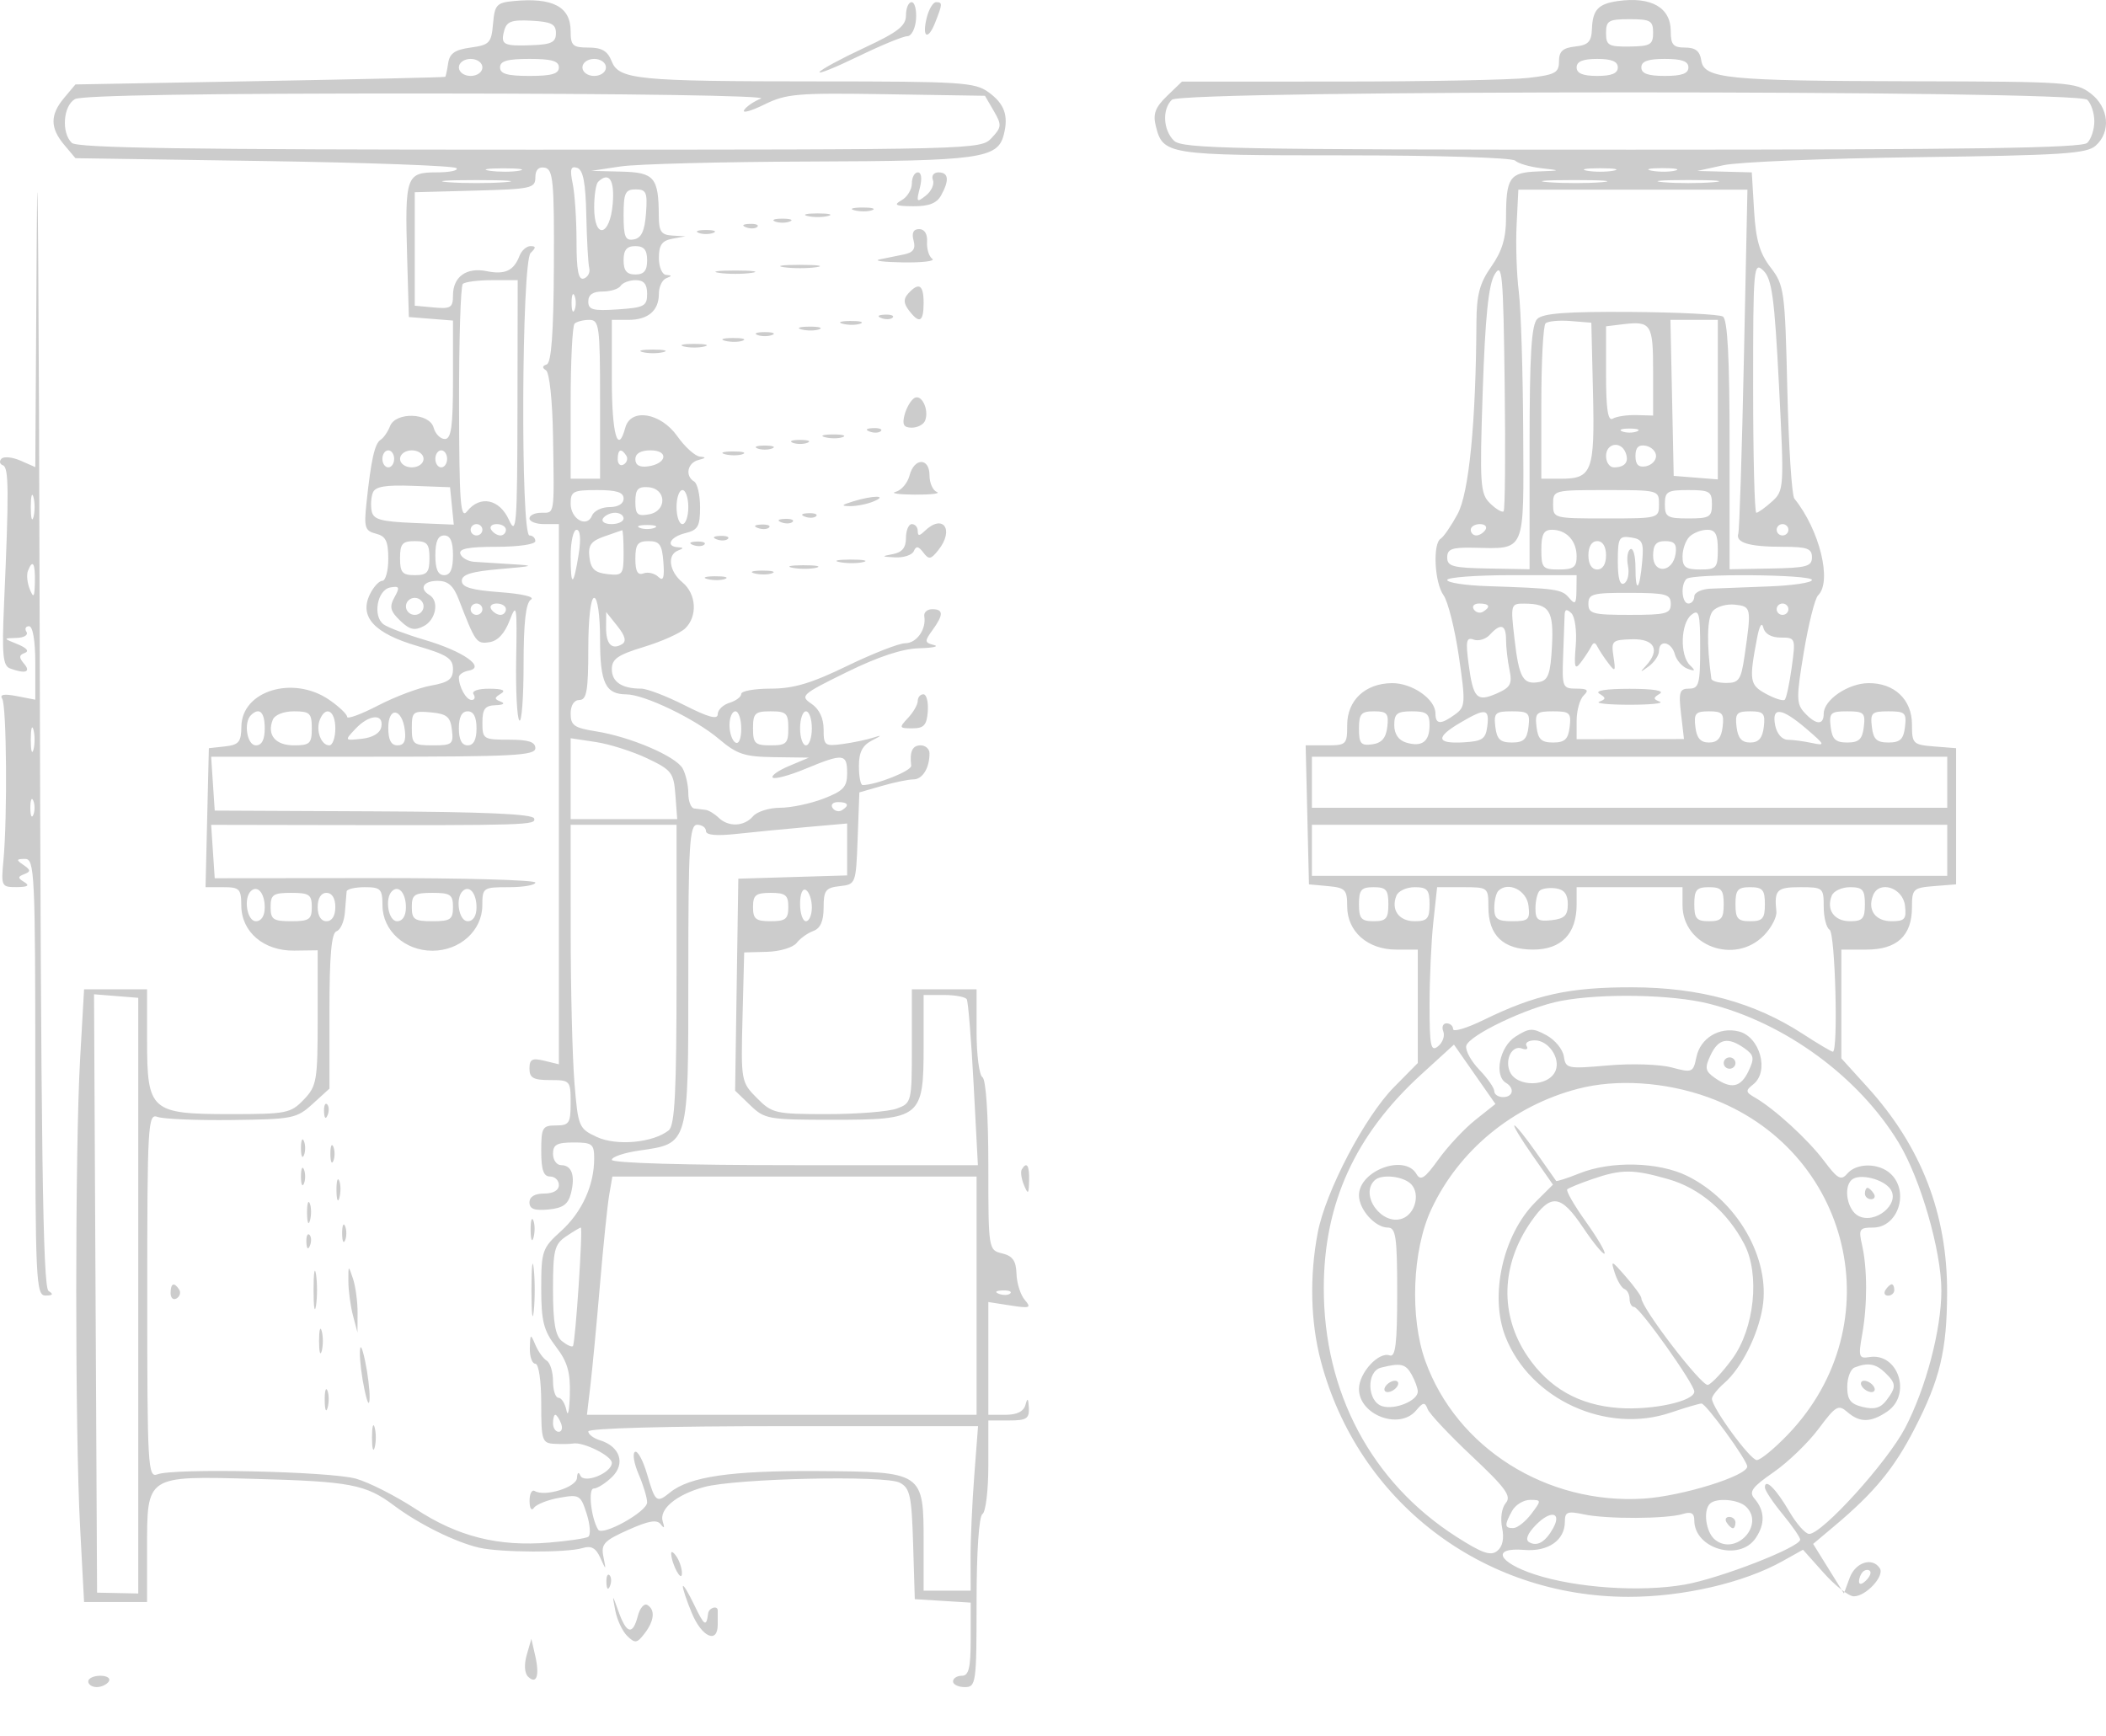 <?xml version="1.0" encoding="UTF-8"?> <svg xmlns="http://www.w3.org/2000/svg" viewBox="0 0 826 681" fill="none"><path fill-rule="evenodd" clip-rule="evenodd" d="M201.45 0.414C194.781 1.05 194.015 1.896 193.374 9.331C192.725 16.852 191.985 17.638 184.59 18.657C178.406 19.509 176.341 20.942 175.776 24.777C175.372 27.532 174.853 29.944 174.622 30.14C174.393 30.333 141.666 31.085 101.894 31.809L29.581 33.122L25.174 38.375C19.597 45.023 19.597 50.15 25.174 56.796L29.581 62.051L103.433 63.163C144.052 63.775 178.064 65.026 179.015 65.945C179.966 66.864 176.438 67.614 171.175 67.614C159.294 67.614 158.773 69.134 159.689 100.994L160.362 124.359L169.015 125.049L177.668 125.741V148.971C177.668 167.268 176.989 172.204 174.476 172.204C172.721 172.204 170.741 170.201 170.076 167.753C168.482 161.873 155.162 161.44 152.96 167.196C152.139 169.339 150.485 171.727 149.282 172.506C146.941 174.021 145.54 180.297 143.729 197.387C142.72 206.885 143.145 208.247 147.439 209.331C151.315 210.307 152.287 212.286 152.287 219.195C152.287 223.946 151.225 227.836 149.931 227.836C148.634 227.836 146.41 230.299 144.989 233.308C140.881 241.998 146.901 248.488 163.591 253.361C175.34 256.789 177.668 258.29 177.668 262.432C177.668 266.412 175.951 267.699 169.015 268.931C164.257 269.774 154.912 273.294 148.249 276.754C141.585 280.211 136.135 282.205 136.135 281.183C136.135 280.157 132.974 277.152 129.109 274.497C114.979 264.791 94.819 270.935 94.674 284.992C94.614 291.044 93.68 292.176 88.257 292.781L81.912 293.483L81.264 320.743L80.615 348.004H87.609C93.952 348.004 94.607 348.674 94.642 355.236C94.699 365.583 103.474 373.041 115.399 372.883L124.598 372.759V399.211C124.598 423.935 124.243 426.029 119.141 431.337C113.984 436.704 112.406 437.015 90.299 437.015C59.097 437.015 57.684 435.764 57.684 408.085V388.06H45.331H32.977L31.422 415.318C29.401 450.678 29.392 561.102 31.406 598.906L32.975 628.392H45.329H57.684V607.596C57.684 578.581 57.117 578.953 99.533 580.088C137.51 581.103 143.459 582.235 154.594 590.588C164.22 597.81 178.551 604.909 187.873 607.076C196.261 609.022 222.301 609.129 228.481 607.236C231.872 606.197 233.688 607.18 235.421 610.992C237.754 616.126 237.759 616.123 236.651 610.555C235.677 605.674 236.923 604.333 246.355 600.118C254.457 596.493 257.671 595.944 259.17 597.927C260.503 599.698 260.766 599.353 259.952 596.889C258.351 592.04 265.187 586.3 276.139 583.299C288.505 579.91 347.09 578.596 352.87 581.579C356.91 583.666 357.556 586.615 358.137 605.618L358.795 627.279L369.756 627.959L380.716 628.637V642.978C380.716 654.243 379.972 657.321 377.256 657.321C375.351 657.321 373.794 658.322 373.794 659.546C373.794 660.771 375.871 661.772 378.408 661.772C382.817 661.772 383.023 660.287 383.023 628.523C383.023 608.757 383.961 594.718 385.331 593.899C386.6 593.143 387.637 584.575 387.637 574.852V557.183H395.715C402.629 557.183 403.751 556.464 403.523 552.176C403.321 548.408 402.993 548.131 402.199 551.063C401.499 553.653 398.883 554.958 394.391 554.958H387.637V532.843V510.73L396.291 512.074C404.021 513.272 404.621 513.036 401.91 509.863C400.241 507.907 398.788 503.306 398.679 499.635C398.528 494.567 397.177 492.646 393.059 491.652C387.673 490.348 387.637 490.129 387.637 457.133C387.637 437.396 386.702 423.369 385.331 422.55C384.061 421.794 383.023 413.726 383.023 404.616V388.06H370.332H357.643V410.367C357.643 432.268 357.534 432.715 351.723 434.845C348.468 436.038 336.201 437.015 324.467 437.015C304.036 437.015 302.86 436.745 296.85 430.696C290.672 424.474 290.582 423.971 291.228 398.985L291.882 373.595L300.907 373.352C305.868 373.218 311.059 371.654 312.444 369.876C313.827 368.097 316.771 365.986 318.994 365.179C321.773 364.176 323.032 361.312 323.032 356.011C323.032 349.252 323.816 348.212 329.377 347.593C335.652 346.898 335.73 346.694 336.386 328.86L337.052 310.826L345.885 308.275C350.741 306.871 356.302 305.722 358.241 305.722C361.81 305.722 364.565 301.284 364.565 295.526C364.565 293.791 363.008 292.37 361.103 292.37C357.843 292.37 356.72 294.782 357.386 300.358C357.624 302.355 343.587 307.947 338.339 307.947C337.533 307.947 336.877 304.597 336.877 300.499C336.877 295.037 338.262 292.348 342.068 290.417C345.861 288.493 346.016 288.191 342.644 289.302C340.106 290.137 334.654 291.279 330.531 291.84C323.476 292.798 323.032 292.453 323.032 286.063C323.032 281.712 321.314 278.109 318.251 276.042C313.695 272.964 314.351 272.376 332.059 263.674C344.476 257.574 353.917 254.454 360.491 254.282C365.906 254.138 368.51 253.565 366.282 253.004C362.614 252.078 362.561 251.536 365.707 247.202C370.118 241.128 370.094 238.963 365.617 238.963C363.659 238.963 362.264 240.213 362.519 241.744C363.374 246.853 359.507 252.314 355.037 252.314C352.605 252.314 342.358 256.32 332.261 261.215C318.129 268.071 311.239 270.117 302.316 270.117C295.944 270.117 290.728 271.052 290.728 272.194C290.728 273.336 288.653 274.905 286.114 275.68C283.576 276.457 281.498 278.474 281.498 280.162C281.498 282.356 277.813 281.362 268.574 276.676C261.465 273.068 253.762 270.117 251.456 270.117C243.913 270.117 239.967 267.5 239.967 262.498C239.967 258.489 242.304 256.867 252.588 253.74C259.532 251.629 266.798 248.371 268.739 246.5C273.668 241.747 273.139 232.961 267.656 228.432C262.466 224.147 261.563 217.655 265.923 215.957C268.231 215.061 268.231 214.8 265.923 214.66C260.861 214.351 262.831 210.568 268.81 209.119C273.734 207.926 274.577 206.449 274.577 198.996C274.577 194.196 273.54 189.65 272.269 188.893C268.559 186.681 269.614 181.519 274.001 180.412C276.902 179.681 277.067 179.318 274.577 179.122C272.672 178.973 268.644 175.35 265.627 171.075C259.116 161.856 247.368 159.94 245.252 167.753C242.295 178.655 239.967 170.325 239.967 148.838V125.472H246.427C254.209 125.472 258.426 121.86 258.426 115.198C258.426 112.485 259.724 109.761 261.31 109.143C263.618 108.246 263.618 107.985 261.31 107.845C259.699 107.747 258.426 104.788 258.426 101.149C258.426 96.156 259.641 94.402 263.618 93.663L268.81 92.698L263.618 92.395C259.369 92.148 258.421 90.777 258.392 84.86C258.329 69.588 256.701 67.643 243.736 67.316L231.891 67.02L243.427 65.286C249.773 64.334 283.209 63.466 317.731 63.359C384.182 63.152 391.264 62.18 393.667 52.945C395.649 45.323 393.983 40.683 387.618 36.106C382.307 32.285 376.814 31.94 320.804 31.929C249.501 31.911 242.735 31.241 239.844 23.909C238.298 19.988 236.005 18.657 230.795 18.657C224.643 18.657 223.815 17.896 223.815 12.253C223.815 2.65 216.815 -1.057 201.45 0.414ZM634.526 0.416C626.844 1.502 624.658 3.85 624.378 11.309C624.186 16.389 622.967 17.676 617.797 18.248C612.931 18.788 611.454 20.144 611.454 24.058C611.454 28.555 610.011 29.332 599.338 30.567C592.677 31.339 559.404 31.98 525.399 31.989L463.571 32.009L457.687 37.683C453.124 42.085 452.14 44.709 453.304 49.366C456.141 60.724 457.507 60.938 527.214 60.938C564.02 60.938 593.019 61.832 594.263 63.005C595.468 64.14 600.089 65.482 604.53 65.987C612.411 66.88 612.375 66.911 603.048 67.258C592.031 67.667 590.687 69.654 590.687 85.499C590.687 93.398 589.12 98.572 584.917 104.543C580.355 111.03 579.133 115.578 579.077 126.34C578.868 165.803 576.167 193.346 571.689 201.629C569.184 206.264 566.204 210.61 565.067 211.289C561.867 213.196 562.625 228.551 566.16 233.46C567.897 235.874 570.608 246.67 572.185 257.45C574.864 275.782 574.77 277.257 570.756 280.189C565.074 284.338 562.999 284.244 562.999 279.834C562.999 274.234 553.857 267.884 545.916 267.964C535.455 268.073 528.387 274.691 528.387 284.382C528.387 292.042 528.052 292.37 520.239 292.37H512.093L512.742 319.63L513.391 346.891L520.888 347.586C527.668 348.22 528.387 348.98 528.387 355.544C528.387 365.403 536.407 372.482 547.57 372.482H556.075V394.731V416.979L546.739 426.442C535.275 438.055 519.926 467.339 516.838 483.494C513.565 500.597 513.998 518.587 518.055 533.905C532.632 588.972 581.336 626.31 638.673 626.368C660.091 626.39 683.892 620.882 699.109 612.384L707.16 607.885L715.323 617.024C719.813 622.053 725.114 626.166 727.104 626.166C731.851 626.166 739.234 618.21 737.295 615.181C734.397 610.662 727.725 612.778 725.459 618.934L723.207 625.054L717.17 615.331L711.133 605.609L719.424 598.641C735.104 585.466 742.861 576.065 750.868 560.521C760.894 541.059 763.613 529.719 763.683 507.023C763.78 476.16 753.528 449.691 732.499 426.505L722.206 415.157V393.82V372.482H732.077C744.041 372.482 749.894 367.033 749.894 355.902C749.894 348.691 750.37 348.234 758.547 347.581L767.201 346.891V320.187V293.483L758.547 292.793C750.297 292.134 749.894 291.731 749.894 284.151C749.894 274.402 742.992 267.86 732.813 267.964C724.803 268.049 715.284 274.545 715.284 279.931C715.284 284.564 712.27 284.421 707.77 279.574C704.525 276.078 704.498 273.634 707.498 255.679C709.337 244.681 711.842 234.717 713.064 233.537C718.664 228.137 713.693 207.844 703.764 195.569C702.773 194.345 701.532 175.085 701.009 152.767C700.098 114.025 699.799 111.86 694.46 104.923C690.169 99.349 688.658 94.155 687.971 82.635L687.074 67.614L676.375 67.336L665.676 67.058L676.059 64.783C681.771 63.533 715.989 62.124 752.097 61.654C808.632 60.92 818.33 60.299 821.897 57.186C828.072 51.796 827.156 42.083 819.958 36.622C814.149 32.216 811.023 32.002 750.161 31.88C676.98 31.733 668.317 30.872 667.245 23.635C666.713 20.041 664.949 18.657 660.9 18.657C656.262 18.657 655.293 17.551 655.293 12.253C655.293 2.946 647.608 -1.433 634.526 0.416ZM14.412 91.489L13.845 183.234L8.067 180.695C4.887 179.3 1.514 178.957 0.568 179.934C-0.378 180.913 -0.115 182.077 1.154 182.52C3.471 183.33 3.542 192.612 1.576 237.154C0.716 256.665 1.136 261.159 3.914 262.189C9.961 264.427 12.276 263.642 9.417 260.319C7.354 257.923 7.421 256.947 9.71 256.123C11.56 255.455 10.503 254.163 6.922 252.707C1.172 250.378 1.172 250.373 6.482 250.229C9.419 250.152 11.17 249.09 10.384 247.863C9.599 246.641 10.058 245.638 11.401 245.638C12.869 245.638 13.845 251.388 13.845 260.047V274.456L6.565 273.051C1.521 272.08 -0.23 272.408 0.866 274.115C2.596 276.819 2.935 320.558 1.352 337.433C0.395 347.649 0.568 348.001 6.528 347.97C10.884 347.945 11.77 347.372 9.546 346.014C6.89 344.391 6.89 343.903 9.546 342.877C12.126 341.884 12.068 341.24 9.23 339.304C6.244 337.268 6.323 336.94 9.807 336.911C13.584 336.879 13.845 342.426 13.845 422.55C13.845 502.674 14.105 508.223 17.882 508.192C20.753 508.167 21.09 507.65 19.045 506.396C16.784 505.012 16.043 450.751 15.575 252.19C15.247 113.344 14.724 41.028 14.412 91.489ZM355.335 5.988C355.335 10.147 352.236 12.566 338.986 18.75C329.992 22.945 322.104 27.207 321.455 28.217C320.809 29.229 327.618 26.49 336.595 22.131C345.569 17.774 354.237 14.204 355.853 14.202C357.476 14.2 359.014 11.202 359.281 7.526C359.546 3.856 358.768 0.855 357.551 0.855C356.332 0.855 355.335 3.164 355.335 5.988ZM363.549 6.68C361.475 14.654 363.885 16.225 366.807 8.808C369.701 1.469 369.725 0.855 367.121 0.855C365.991 0.855 364.383 3.476 363.549 6.68ZM197.756 12.017C196.251 17.564 197.428 18.17 208.817 17.722C216.316 17.429 218.047 16.543 218.047 13.002C218.047 9.46 216.258 8.545 208.499 8.125C200.667 7.7 198.736 8.401 197.756 12.017ZM629.912 12.954C629.912 17.818 630.862 18.365 639.142 18.254C647.29 18.147 648.371 17.511 648.371 12.831C648.371 8.131 647.326 7.53 639.142 7.53C630.896 7.53 629.912 8.109 629.912 12.954ZM179.975 26.446C179.975 28.299 182.026 29.784 184.59 29.784C187.153 29.784 189.205 28.299 189.205 26.446C189.205 24.592 187.153 23.108 184.59 23.108C182.026 23.108 179.975 24.592 179.975 26.446ZM196.127 26.446C196.127 28.967 198.946 29.784 207.663 29.784C216.381 29.784 219.2 28.967 219.2 26.446C219.2 23.924 216.381 23.108 207.663 23.108C198.946 23.108 196.127 23.924 196.127 26.446ZM228.43 26.446C228.43 28.299 230.481 29.784 233.044 29.784C235.608 29.784 237.659 28.299 237.659 26.446C237.659 24.592 235.608 23.108 233.044 23.108C230.481 23.108 228.43 24.592 228.43 26.446ZM618.375 26.446C618.375 28.778 620.812 29.784 626.451 29.784C632.089 29.784 634.526 28.778 634.526 26.446C634.526 24.113 632.089 23.108 626.451 23.108C620.812 23.108 618.375 24.113 618.375 26.446ZM643.755 26.446C643.755 28.856 646.318 29.784 652.985 29.784C659.651 29.784 662.214 28.856 662.214 26.446C662.214 24.036 659.651 23.108 652.985 23.108C646.318 23.108 643.755 24.036 643.755 26.446ZM29.419 38.863C24.781 41.469 23.999 52.039 28.15 56.042C30.254 58.072 73.296 58.713 207.767 58.713C383.633 58.713 384.639 58.688 388.934 54.111C392.88 49.905 392.955 48.992 389.785 43.54L386.313 37.572L347.768 36.963C312.456 36.404 308.426 36.744 299.734 41.021C294.515 43.587 290.98 44.544 291.877 43.144C292.776 41.745 295.737 39.731 298.463 38.669C301.344 37.548 246.923 36.711 168.438 36.669C80.788 36.62 32.041 37.39 29.419 38.863ZM459.628 39.13C455.746 42.875 456.18 51.066 460.483 55.217C463.719 58.334 483.176 58.713 639.997 58.713C773.724 58.713 816.55 58.072 818.653 56.042C820.177 54.574 821.423 50.768 821.423 47.586C821.423 44.404 820.177 40.599 818.653 39.13C814.647 35.265 463.636 35.265 459.628 39.13ZM192.121 66.986C195.628 67.496 200.82 67.482 203.658 66.955C206.496 66.428 203.626 66.009 197.28 66.025C190.935 66.043 188.614 66.475 192.121 66.986ZM209.971 69.599C209.971 73.827 208.365 74.176 186.32 74.768L162.67 75.402V97.656V119.909L170.169 120.605C176.779 121.222 177.668 120.659 177.668 115.872C177.668 108.573 182.949 104.756 190.84 106.356C198.028 107.814 201.512 106.212 203.722 100.437C204.542 98.296 206.489 96.543 208.053 96.543C210.261 96.543 210.278 97.137 208.125 99.213C204.567 102.645 204.122 210.034 207.663 210.034C208.933 210.034 209.971 211.035 209.971 212.259C209.971 213.516 203.369 214.484 194.781 214.484C183.648 214.484 179.85 215.228 180.561 217.266C181.096 218.797 183.519 220.192 185.946 220.368C188.371 220.544 195.031 220.967 200.741 221.307C210.102 221.868 209.65 222.055 196.127 223.214C184.927 224.173 181.129 225.344 181.129 227.836C181.129 230.346 184.846 231.45 196.127 232.287C204.978 232.943 209.943 234.138 208.24 235.2C206.231 236.453 205.356 244.166 205.356 260.605C205.356 273.588 204.611 283.49 203.702 282.613C202.79 281.736 202.23 270.804 202.453 258.322C202.829 237.463 202.62 236.257 199.876 243.412C197.924 248.509 195.171 251.447 191.918 251.911C186.863 252.63 186.505 252.129 179.906 235.068C177.827 229.692 175.699 227.836 171.62 227.836C166.027 227.836 164.266 230.914 168.438 233.399C172.354 235.734 170.988 243.131 166.184 245.611C162.554 247.484 160.656 247.035 156.901 243.412C153.057 239.706 152.654 238.008 154.732 234.263C156.913 230.335 156.668 229.777 153.055 230.437C147.956 231.372 146.091 241.682 150.438 244.909C152.09 246.133 159.444 248.903 166.782 251.065C181.669 255.455 190.677 261.779 183.849 263.047C181.717 263.443 179.975 264.614 179.975 265.649C179.975 269.453 182.841 274.567 184.973 274.567C186.182 274.567 186.528 273.566 185.743 272.342C184.901 271.028 187.442 270.131 191.953 270.151C197.137 270.175 198.579 270.802 196.443 272.106C193.787 273.729 193.787 274.215 196.443 275.235C198.254 275.93 197.386 276.518 194.396 276.618C190.206 276.759 189.205 278.083 189.205 283.469C189.205 289.897 189.59 290.145 199.588 290.145C207.278 290.145 209.971 291.01 209.971 293.483C209.971 296.369 201.369 296.821 146.391 296.821H82.812L83.515 307.391L84.219 317.961L146.426 318.251C190.049 318.452 208.889 319.283 209.493 321.032C210.405 323.668 206.798 323.78 126.202 323.629L82.814 323.549L83.515 334.022L84.219 344.491L147.095 344.43C181.678 344.396 209.971 345.185 209.971 346.184C209.971 347.187 205.298 348.004 199.588 348.004C189.419 348.004 189.205 348.152 189.165 355.236C189.11 365.034 180.377 372.927 169.592 372.927C158.807 372.927 150.074 365.034 150.018 355.236C149.984 348.691 149.319 348.004 143.057 348.004C139.25 348.004 136.05 348.754 135.948 349.673C135.844 350.588 135.542 354.276 135.277 357.862C135.011 361.448 133.537 364.786 132.003 365.281C130.002 365.923 129.213 374.788 129.213 396.597V427.015L122.618 433.018C116.342 438.732 114.813 439.036 90.892 439.332C77.069 439.5 63.961 438.949 61.759 438.103C58.01 436.665 57.756 441.116 57.754 508.228C57.751 575.372 58.003 579.786 61.755 578.314C68.098 575.822 129.395 577.158 139.596 580.012C144.672 581.431 155.254 586.807 163.113 591.958C179.571 602.742 195.451 606.736 215.331 605.089C222.721 604.474 229.634 603.459 230.691 602.829C231.745 602.2 231.492 598.167 230.123 593.87C227.747 586.397 227.276 586.117 219.38 587.514C214.839 588.321 210.361 590.085 209.429 591.438C208.457 592.849 207.719 591.708 207.698 588.761C207.679 585.935 208.596 584.179 209.733 584.859C213.736 587.242 226.118 583.399 226.305 579.714C226.411 577.593 226.951 577.199 227.611 578.764C229.055 582.189 239.967 577.792 239.967 573.786C239.967 571.077 228.75 565.501 224.766 566.225C223.61 566.437 220.326 566.493 217.47 566.347C212.606 566.099 212.278 565.101 212.278 550.507C212.278 541.606 211.288 534.93 209.971 534.93C208.702 534.93 207.73 532.175 207.809 528.81C207.945 523.13 208.1 523.035 209.955 527.469C211.055 530.098 213.065 532.911 214.424 533.72C215.781 534.529 216.893 538.137 216.893 541.737C216.893 545.337 217.86 548.282 219.039 548.282C220.22 548.282 221.637 550.536 222.186 553.289C222.737 556.044 223.328 553.233 223.501 547.043C223.746 538.231 222.564 534.16 218.047 528.254C213.203 521.92 212.278 518.247 212.278 505.313C212.278 490.712 212.68 489.548 220.01 482.935C228.197 475.55 233.044 464.97 233.044 454.487C233.044 448.717 232.311 448.141 224.969 448.141C218.432 448.141 216.893 448.989 216.893 452.592C216.893 455.041 218.34 457.043 220.107 457.043C224.281 457.043 225.707 461.214 223.914 468.17C222.814 472.44 220.758 473.896 215.072 474.43C209.583 474.948 207.663 474.226 207.663 471.648C207.663 469.421 209.738 468.17 213.432 468.17C217.022 468.17 219.2 466.909 219.2 464.832C219.2 462.995 217.643 461.493 215.739 461.493C213.176 461.493 212.278 458.896 212.278 451.479C212.278 442.282 212.749 441.465 218.047 441.465C223.238 441.465 223.815 440.576 223.815 432.564C223.815 423.874 223.623 423.663 215.739 423.663C209.177 423.663 207.663 422.822 207.663 419.171C207.663 415.49 208.706 414.929 213.432 416.073L219.2 417.47V311.526V205.583H213.432C210.259 205.583 207.663 204.582 207.663 203.358C207.663 202.134 209.74 201.132 212.278 201.132C217.636 201.132 217.401 202.652 216.902 171.111C216.681 157.125 215.497 146.043 214.136 145.233C212.564 144.296 212.657 143.524 214.408 142.961C216.256 142.366 217.114 130.666 217.239 104.305C217.396 71.208 216.955 66.412 213.695 65.782C211.242 65.308 209.971 66.61 209.971 69.599ZM224.618 72.044C225.446 76.032 226.122 86.264 226.122 94.78C226.122 106.23 226.875 109.999 229.007 109.245C230.594 108.684 231.54 106.848 231.111 105.166C230.682 103.484 230.162 94.177 229.957 84.488C229.683 71.597 228.716 66.59 226.349 65.831C223.827 65.021 223.446 66.392 224.618 72.044ZM622.413 66.96C625.27 67.489 629.939 67.489 632.796 66.96C635.653 66.428 633.316 65.994 627.605 65.994C621.893 65.994 619.556 66.428 622.413 66.96ZM647.822 66.962C650.691 67.494 654.846 67.474 657.051 66.917C659.257 66.361 656.908 65.925 651.831 65.949C646.756 65.974 644.951 66.43 647.822 66.962ZM357.643 71.953C357.643 74.341 355.826 77.314 353.603 78.562C350.336 80.398 351.196 80.843 358.139 80.899C364.3 80.946 367.381 79.755 369.098 76.662C372.419 70.678 372.079 67.614 368.097 67.614C366.214 67.614 365.235 68.938 365.896 70.596C366.55 72.236 365.306 74.988 363.134 76.715C359.534 79.575 359.325 79.312 360.765 73.733C361.713 70.064 361.404 67.614 359.993 67.614C358.7 67.614 357.643 69.568 357.643 71.953ZM175.937 71.475C181.964 71.933 191.83 71.933 197.857 71.475C203.884 71.016 198.953 70.64 186.897 70.64C174.841 70.64 169.91 71.016 175.937 71.475ZM234.584 71.323C233.737 72.138 233.044 76.644 233.044 81.337C233.044 94.082 239.258 92.815 240.329 79.853C241.097 70.533 238.854 67.204 234.584 71.323ZM607.484 71.477C613.55 71.938 622.894 71.931 628.251 71.466C633.605 70.999 628.642 70.623 617.221 70.629C605.801 70.636 601.418 71.019 607.484 71.477ZM652.409 71.468C657.8 71.938 666.628 71.938 672.021 71.468C677.412 71.001 673.003 70.616 662.214 70.616C651.427 70.616 647.016 71.001 652.409 71.468ZM244.581 84.466C244.581 92.958 245.252 94.522 248.619 93.906C251.566 93.367 252.848 90.612 253.366 83.727C253.988 75.465 253.485 74.29 249.328 74.29C245.23 74.29 244.581 75.678 244.581 84.466ZM594.832 88.251C594.458 95.871 594.839 107.614 595.684 114.345C596.527 121.077 597.307 145.793 597.414 169.273C597.633 217.664 598.687 215.248 577.59 214.84C569.423 214.683 567.613 215.379 567.613 218.681C567.613 222.164 569.816 222.753 583.763 223.003L599.917 223.29V175.653C599.917 139.144 600.628 127.328 602.963 125.074C605.234 122.884 614.571 122.192 639.555 122.363C658.001 122.49 674.283 123.3 675.731 124.163C677.578 125.265 678.367 140.348 678.367 174.513V223.29L694.518 223.003C708.587 222.751 710.669 222.184 710.669 218.599C710.669 215.154 708.825 214.484 699.321 214.484C686.012 214.484 680.648 212.898 681.78 209.293C682.23 207.864 683.219 176.928 683.981 140.546L685.366 74.397H640.442H595.517L594.832 88.251ZM335.188 82.508C337.436 83.073 340.55 83.035 342.112 82.426C343.674 81.816 341.838 81.355 338.031 81.4C334.221 81.444 332.944 81.943 335.188 82.508ZM316.686 84.724C318.909 85.285 322.541 85.285 324.761 84.724C326.984 84.166 325.167 83.707 320.724 83.707C316.283 83.707 314.465 84.166 316.686 84.724ZM303.997 86.889C305.584 87.508 308.178 87.508 309.765 86.889C311.351 86.273 310.054 85.768 306.881 85.768C303.708 85.768 302.411 86.273 303.997 86.889ZM292.606 89.162C294.267 89.805 296.259 89.724 297.025 88.986C297.792 88.247 296.43 87.722 293.998 87.817C291.311 87.924 290.764 88.452 292.606 89.162ZM274.001 91.34C275.588 91.959 278.185 91.959 279.769 91.34C281.355 90.724 280.058 90.219 276.885 90.219C273.712 90.219 272.415 90.724 274.001 91.34ZM358.314 94.327C359.203 97.606 358.205 99.055 354.543 99.803C351.808 100.364 347.491 101.243 344.952 101.761C342.413 102.28 346.568 102.803 354.182 102.927C361.795 103.05 366.958 102.415 365.651 101.516C364.346 100.617 363.425 97.627 363.605 94.874C363.807 91.794 362.619 89.867 360.52 89.867C358.239 89.867 357.507 91.347 358.314 94.327ZM244.581 102.106C244.581 106.185 245.81 107.669 249.197 107.669C252.581 107.669 253.81 106.185 253.81 102.106C253.81 98.027 252.581 96.543 249.197 96.543C245.81 96.543 244.581 98.027 244.581 102.106ZM307.457 104.812C310.945 105.322 316.659 105.322 320.148 104.812C323.637 104.303 320.782 103.887 313.802 103.887C306.823 103.887 303.968 104.303 307.457 104.812ZM586.21 107.669C583.817 111.675 582.512 124.455 581.548 153.288C580.314 190.188 580.542 193.669 584.446 197.463C586.778 199.726 589.154 201.126 589.732 200.57C590.308 200.015 590.498 177.633 590.155 150.834C589.596 107.149 589.188 102.682 586.21 107.669ZM687.596 151.7C687.596 178.888 688.16 201.132 688.848 201.132C689.535 201.132 692.29 199.163 694.97 196.753C699.743 192.463 699.799 191.546 697.739 151.199C695.983 116.802 694.975 109.383 691.617 106.143C687.793 102.456 687.596 104.701 687.596 151.7ZM282.077 107.037C285.565 107.547 291.277 107.547 294.765 107.037C298.256 106.528 295.402 106.112 288.422 106.112C281.442 106.112 278.588 106.528 282.077 107.037ZM181.514 111.379C180.667 112.193 180.007 133.474 180.049 158.667C180.111 197.234 180.607 203.854 183.187 200.576C188.242 194.152 195.912 195.712 199.608 203.914C202.543 210.425 202.878 206.104 202.959 160.52L203.049 109.895H193.051C187.55 109.895 182.358 110.562 181.514 111.379ZM243.427 112.12C242.643 113.344 239.468 114.345 236.369 114.345C232.544 114.345 230.737 115.594 230.735 118.24C230.735 121.533 232.516 122.014 242.272 121.362C252.695 120.665 253.81 120.076 253.81 115.242C253.81 111.433 252.523 109.895 249.333 109.895C246.867 109.895 244.212 110.896 243.427 112.12ZM356.213 115.138C354.298 117.249 354.366 118.956 356.468 121.729C360.6 127.183 362.257 126.344 362.257 118.796C362.257 111.671 360.386 110.538 356.213 115.138ZM224.18 118.796C224.18 121.856 224.703 123.109 225.343 121.578C225.984 120.049 225.984 117.545 225.343 116.014C224.703 114.486 224.18 115.736 224.18 118.796ZM345.674 124.767C347.338 125.41 349.33 125.329 350.095 124.591C350.861 123.852 349.5 123.327 347.068 123.422C344.379 123.529 343.832 124.057 345.674 124.767ZM225.354 126.956C224.507 127.771 223.815 141.79 223.815 158.11V187.781H229.584H235.352V156.626C235.352 127.9 235.022 125.472 231.123 125.472C228.794 125.472 226.199 126.139 225.354 126.956ZM330.575 127.014C332.82 127.579 335.934 127.541 337.496 126.932C339.058 126.322 337.222 125.861 333.415 125.906C329.608 125.95 328.33 126.449 330.575 127.014ZM606.177 126.849C605.271 127.724 604.53 141.79 604.53 158.11V187.781H612.326C624.424 187.781 625.518 184.826 624.794 154.087L624.143 126.584L615.985 125.922C611.5 125.559 607.086 125.975 606.177 126.849ZM636.258 127.221L629.912 127.993V146.89C629.912 160.512 630.651 165.352 632.551 164.217C634.004 163.351 638.155 162.724 641.78 162.824L648.371 163.004V145.589C648.371 126.97 647.625 125.839 636.258 127.221ZM655.805 156.07L656.446 186.668L665.1 187.358L673.751 188.05V156.76V125.472H664.459H655.164L655.805 156.07ZM314.424 129.239C316.669 129.805 319.783 129.767 321.346 129.157C322.908 128.547 321.071 128.087 317.264 128.131C313.457 128.176 312.177 128.674 314.424 129.239ZM297.073 131.396C298.662 132.014 301.257 132.014 302.843 131.396C304.43 130.779 303.13 130.274 299.957 130.274C296.787 130.274 295.489 130.779 297.073 131.396ZM284.428 133.69C286.673 134.255 289.788 134.217 291.35 133.608C292.912 132.998 291.075 132.537 287.268 132.582C283.461 132.626 282.181 133.125 284.428 133.69ZM268.231 135.906C270.454 136.467 274.086 136.467 276.307 135.906C278.53 135.348 276.712 134.889 272.269 134.889C267.828 134.889 266.011 135.348 268.231 135.906ZM252.081 138.132C254.301 138.692 257.933 138.692 260.156 138.132C262.379 137.573 260.559 137.115 256.118 137.115C251.677 137.115 249.858 137.573 252.081 138.132ZM358.593 156.152C357.213 157.025 355.493 159.993 354.772 162.746C353.776 166.551 354.456 167.753 357.612 167.753C359.895 167.753 362.25 166.502 362.845 164.971C364.494 160.723 361.428 154.359 358.593 156.152ZM341.06 169.273C342.722 169.916 344.714 169.836 345.479 169.097C346.247 168.358 344.884 167.833 342.452 167.929C339.765 168.035 339.219 168.563 341.06 169.273ZM636.258 169.226C637.844 169.845 640.439 169.845 642.026 169.226C643.612 168.609 642.315 168.104 639.142 168.104C635.969 168.104 634.672 168.609 636.258 169.226ZM323.654 171.52C325.898 172.085 329.013 172.048 330.575 171.438C332.137 170.828 330.3 170.368 326.494 170.412C322.687 170.457 321.406 170.955 323.654 171.52ZM310.919 173.677C312.505 174.295 315.102 174.295 316.686 173.677C318.275 173.06 316.975 172.555 313.802 172.555C310.629 172.555 309.332 173.06 310.919 173.677ZM297.073 175.902C298.662 176.521 301.257 176.521 302.843 175.902C304.43 175.285 303.13 174.78 299.957 174.78C296.787 174.78 295.489 175.285 297.073 175.902ZM629.912 178.879C629.912 181.327 631.297 183.33 632.988 183.33C637.327 183.33 639.03 181.189 637.582 177.549C635.699 172.815 629.912 173.819 629.912 178.879ZM641.447 178.879C641.447 182.231 642.652 183.432 645.487 182.907C647.705 182.493 649.525 180.682 649.525 178.879C649.525 177.077 647.705 175.266 645.487 174.852C642.652 174.326 641.447 175.528 641.447 178.879ZM149.979 179.992C149.979 181.828 151.018 183.33 152.287 183.33C153.556 183.33 154.594 181.828 154.594 179.992C154.594 178.156 153.556 176.654 152.287 176.654C151.018 176.654 149.979 178.156 149.979 179.992ZM156.901 179.992C156.901 181.846 158.953 183.33 161.516 183.33C164.08 183.33 166.131 181.846 166.131 179.992C166.131 178.138 164.08 176.654 161.516 176.654C158.953 176.654 156.901 178.138 156.901 179.992ZM170.746 179.992C170.746 181.828 171.784 183.33 173.053 183.33C174.322 183.33 175.36 181.828 175.36 179.992C175.36 178.156 174.322 176.654 173.053 176.654C171.784 176.654 170.746 178.156 170.746 179.992ZM242.274 180.123C242.274 182.03 243.327 182.963 244.617 182.195C245.907 181.425 246.367 179.865 245.635 178.726C243.658 175.639 242.274 176.213 242.274 180.123ZM249.197 180.148C249.197 182.467 250.878 183.401 254.209 182.929C261.594 181.879 262.384 176.654 255.156 176.654C251.279 176.654 249.197 177.876 249.197 180.148ZM284.428 178.196C286.673 178.761 289.788 178.724 291.35 178.114C292.912 177.504 291.075 177.043 287.268 177.088C283.461 177.133 282.181 177.631 284.428 178.196ZM356.737 186.505C355.965 189.476 353.513 192.363 351.295 192.923C349.075 193.482 352.452 193.978 358.795 194.023C365.141 194.067 369.035 193.6 367.449 192.983C365.865 192.365 364.565 189.441 364.565 186.483C364.565 179.438 358.571 179.456 356.737 186.505ZM146.244 193.23C145.547 194.986 145.332 198.233 145.771 200.447C146.428 203.778 149.271 204.584 162.271 205.131L177.977 205.792L177.246 198.455L176.514 191.119L162.015 190.578C151.163 190.173 147.194 190.84 146.244 193.23ZM249.197 196.744C249.197 201.822 250.02 202.588 254.566 201.751C261.733 200.429 261.436 191.619 254.209 191.105C250.212 190.823 249.197 191.964 249.197 196.744ZM12.073 198.907C12.073 203.191 12.548 204.944 13.127 202.801C13.708 200.658 13.708 197.156 13.127 195.013C12.548 192.87 12.073 194.623 12.073 198.907ZM223.815 197.556C223.815 203.661 230.234 207.21 232.225 202.207C232.948 200.391 236.023 198.907 239.06 198.907C242.429 198.907 244.581 197.605 244.581 195.569C244.581 193.097 241.889 192.231 234.198 192.231C224.784 192.231 223.815 192.73 223.815 197.556ZM265.348 198.907C265.348 202.579 266.385 205.583 267.656 205.583C268.924 205.583 269.964 202.579 269.964 198.907C269.964 195.235 268.924 192.231 267.656 192.231C266.385 192.231 265.348 195.235 265.348 198.907ZM609.146 197.794C609.146 203.316 609.299 203.358 629.912 203.358C650.524 203.358 650.679 203.316 650.679 197.794C650.679 192.274 650.524 192.231 629.912 192.231C609.299 192.231 609.146 192.274 609.146 197.794ZM652.985 197.794C652.985 202.801 653.908 203.358 662.214 203.358C670.523 203.358 671.443 202.801 671.443 197.794C671.443 192.788 670.523 192.231 662.214 192.231C653.908 192.231 652.985 192.788 652.985 197.794ZM334.569 196.682C329.931 198.115 329.705 198.475 333.415 198.529C335.954 198.565 340.106 197.734 342.644 196.682C348.523 194.245 342.457 194.245 334.569 196.682ZM236.505 203.358C235.721 204.582 237.218 205.583 239.83 205.583C242.442 205.583 244.581 204.582 244.581 203.358C244.581 202.134 243.087 201.132 241.256 201.132C239.427 201.132 237.29 202.134 236.505 203.358ZM315.678 202.652C317.342 203.295 319.334 203.215 320.099 202.477C320.865 201.738 319.504 201.213 317.072 201.308C314.383 201.415 313.836 201.942 315.678 202.652ZM306.448 204.878C308.113 205.521 310.105 205.441 310.87 204.702C311.635 203.963 310.275 203.438 307.843 203.534C305.154 203.64 304.607 204.168 306.448 204.878ZM184.59 207.808C184.59 209.032 185.628 210.034 186.897 210.034C188.166 210.034 189.205 209.032 189.205 207.808C189.205 206.585 188.166 205.583 186.897 205.583C185.628 205.583 184.59 206.585 184.59 207.808ZM192.665 207.808C193.45 209.032 195.067 210.034 196.263 210.034C197.458 210.034 198.434 209.032 198.434 207.808C198.434 206.585 196.814 205.583 194.837 205.583C192.859 205.583 191.881 206.585 192.665 207.808ZM250.927 207.056C252.513 207.675 255.11 207.675 256.694 207.056C258.283 206.44 256.983 205.935 253.81 205.935C250.638 205.935 249.34 206.44 250.927 207.056ZM297.219 207.103C298.883 207.746 300.875 207.666 301.641 206.927C302.406 206.188 301.045 205.663 298.614 205.759C295.924 205.866 295.378 206.393 297.219 207.103ZM355.335 210.991C355.335 214.831 353.829 216.681 350.144 217.364C345.557 218.216 345.666 218.363 351.106 218.632C354.488 218.799 357.784 217.684 358.428 216.153C359.31 214.057 360.221 214.195 362.126 216.71C364.324 219.616 365.094 219.489 368.07 215.728C374.409 207.715 369.861 201.364 362.718 208.254C360.566 210.33 359.949 210.33 359.949 208.254C359.949 206.785 358.912 205.583 357.643 205.583C356.373 205.583 355.335 208.018 355.335 210.991ZM576.842 207.808C576.842 209.032 577.819 210.034 579.014 210.034C580.209 210.034 581.827 209.032 582.612 207.808C583.394 206.585 582.417 205.583 580.44 205.583C578.462 205.583 576.842 206.585 576.842 207.808ZM696.826 207.808C696.826 209.032 697.863 210.034 699.134 210.034C700.402 210.034 701.439 209.032 701.439 207.808C701.439 206.585 700.402 205.583 699.134 205.583C697.863 205.583 696.826 206.585 696.826 207.808ZM223.815 218.194C223.815 230.551 224.925 230.226 226.983 217.266C227.911 211.416 227.595 207.808 226.15 207.808C224.865 207.808 223.815 212.481 223.815 218.194ZM236.951 210.436C231.757 212.264 230.617 213.879 231.182 218.606C231.732 223.17 233.321 224.656 238.236 225.201C244.238 225.869 244.581 225.417 244.581 216.857C244.581 211.881 244.321 207.888 244.005 207.984C243.689 208.08 240.513 209.184 236.951 210.436ZM604.53 215.597C604.53 222.767 605.079 223.386 611.454 223.386C617.139 223.386 618.375 222.471 618.375 218.267C618.375 212.13 614.369 207.808 608.684 207.808C605.477 207.808 604.53 209.58 604.53 215.597ZM662.676 210.479C661.152 211.947 659.908 215.452 659.908 218.267C659.908 222.471 661.145 223.386 666.83 223.386C673.202 223.386 673.751 222.767 673.751 215.597C673.751 209.58 672.806 207.808 669.599 207.808C667.313 207.808 664.199 209.01 662.676 210.479ZM170.746 217.822C170.746 223.261 171.789 225.611 174.207 225.611C176.625 225.611 177.668 223.261 177.668 217.822C177.668 212.384 176.625 210.034 174.207 210.034C171.789 210.034 170.746 212.384 170.746 217.822ZM281.068 211.554C282.733 212.197 284.722 212.117 285.487 211.378C286.255 210.639 284.892 210.114 282.46 210.209C279.773 210.316 279.227 210.844 281.068 211.554ZM634.526 220.192C634.526 226.962 635.364 229.826 637.05 228.82C638.44 227.992 639.098 224.905 638.513 221.959C637.93 219.013 638.352 216.067 639.45 215.412C640.548 214.758 641.447 217.954 641.447 222.513C641.447 233.048 643.087 231.653 644.091 220.266C644.756 212.713 644.183 211.482 639.691 210.821C634.983 210.129 634.526 210.959 634.526 220.192ZM156.901 218.935C156.901 224.572 157.799 225.611 162.67 225.611C167.54 225.611 168.438 224.572 168.438 218.935C168.438 213.298 167.54 212.259 162.67 212.259C157.799 212.259 156.901 213.298 156.901 218.935ZM249.197 219.173C249.197 224.133 250.096 225.756 252.375 224.91C254.124 224.262 256.738 224.874 258.183 226.267C260.146 228.161 260.654 226.715 260.192 220.533C259.68 213.623 258.727 212.268 254.389 212.264C250.118 212.259 249.197 213.485 249.197 219.173ZM271.839 213.779C273.501 214.422 275.493 214.342 276.258 213.603C277.026 212.864 275.663 212.339 273.231 212.435C270.544 212.542 269.998 213.069 271.839 213.779ZM622.989 217.822C622.989 221.285 624.298 223.386 626.451 223.386C628.603 223.386 629.912 221.285 629.912 217.822C629.912 214.36 628.603 212.259 626.451 212.259C624.298 212.259 622.989 214.36 622.989 217.822ZM648.371 217.985C648.371 225.291 656.089 224.641 657.185 217.244C657.744 213.459 656.772 212.259 653.147 212.259C649.554 212.259 648.371 213.679 648.371 217.985ZM329.404 220.508C332.276 221.04 336.427 221.02 338.633 220.464C340.839 219.907 338.492 219.471 333.415 219.496C328.34 219.52 326.535 219.976 329.404 220.508ZM10.949 223.942C10.356 225.473 10.69 228.726 11.694 231.174C13.182 234.799 13.549 234.283 13.683 228.393C13.851 220.871 12.806 219.169 10.949 223.942ZM310.945 222.734C313.817 223.265 317.969 223.245 320.175 222.689C322.381 222.133 320.031 221.696 314.956 221.721C309.879 221.746 308.076 222.202 310.945 222.734ZM295.963 224.928C298.21 225.493 301.325 225.455 302.887 224.845C304.449 224.236 302.612 223.775 298.805 223.82C294.996 223.864 293.718 224.362 295.963 224.928ZM277.504 227.153C279.749 227.718 282.866 227.68 284.428 227.071C285.99 226.461 284.154 226 280.344 226.045C276.538 226.089 275.26 226.588 277.504 227.153ZM567.613 227.5C567.613 228.539 574.621 229.623 583.188 229.91C610.506 230.818 612.554 231.11 615.416 234.512C617.787 237.325 618.239 236.889 618.3 231.73L618.375 225.611H592.993C579.033 225.611 567.613 226.461 567.613 227.5ZM661.446 227.095C659.051 229.403 659.636 236.737 662.214 236.737C663.485 236.737 664.522 235.487 664.522 233.956C664.522 232.427 667.379 231.054 670.867 230.909C674.356 230.763 684.739 230.36 693.942 230.017C703.142 229.672 710.669 228.539 710.669 227.5C710.669 225.288 663.72 224.901 661.446 227.095ZM622.989 236.844C622.989 240.738 624.66 241.188 639.142 241.188C653.56 241.188 655.293 240.727 655.293 236.893C655.293 233.063 653.541 232.592 639.142 232.547C624.641 232.505 622.989 232.943 622.989 236.844ZM159.209 237.85C159.209 239.686 160.766 241.188 162.67 241.188C164.573 241.188 166.131 239.686 166.131 237.85C166.131 236.014 164.573 234.512 162.67 234.512C160.766 234.512 159.209 236.014 159.209 237.85ZM230.737 254.539C230.737 270.858 230.096 274.567 227.276 274.567C225.156 274.567 223.815 276.649 223.815 279.936C223.815 284.523 225.239 285.526 233.621 286.85C247.183 288.986 265.085 296.638 267.748 301.439C268.965 303.633 269.964 307.998 269.964 311.14C269.964 314.278 271.001 316.973 272.269 317.126C273.54 317.281 275.566 317.529 276.768 317.682C277.973 317.838 280.259 319.215 281.846 320.743C285.743 324.501 291.848 324.251 295.344 320.187C296.925 318.35 301.701 316.849 305.963 316.849C310.224 316.849 317.884 315.238 322.985 313.268C330.82 310.246 332.261 308.691 332.261 303.254C332.261 295.56 330.76 295.407 315.892 301.575C309.59 304.189 303.822 305.741 303.079 305.025C302.338 304.306 305.224 302.25 309.497 300.453L317.264 297.183L303.723 297.003C291.984 296.845 289.09 295.895 281.953 289.851C272.663 281.982 252.744 272.395 245.621 272.364C237.477 272.327 235.352 267.855 235.352 250.757C235.352 241.411 234.371 234.512 233.044 234.512C231.676 234.512 230.737 242.672 230.737 254.539ZM184.59 238.963C184.59 240.187 185.628 241.188 186.897 241.188C188.166 241.188 189.205 240.187 189.205 238.963C189.205 237.739 188.166 236.737 186.897 236.737C185.628 236.737 184.59 237.739 184.59 238.963ZM192.665 238.963C193.45 240.187 195.067 241.188 196.263 241.188C197.458 241.188 198.434 240.187 198.434 238.963C198.434 237.739 196.814 236.737 194.837 236.737C192.859 236.737 191.881 237.739 192.665 238.963ZM578.02 238.998C578.817 240.242 580.435 240.685 581.616 239.98C584.818 238.073 584.22 236.737 580.168 236.737C578.19 236.737 577.223 237.754 578.02 238.998ZM594.006 250.645C595.782 265.974 597.344 268.691 603.709 267.522C607.202 266.881 608.121 264.32 608.696 253.611C609.45 239.523 607.722 236.833 597.888 236.771C592.519 236.737 592.434 237.04 594.006 250.645ZM671.779 239.688C669.522 242.31 669.305 252.525 671.21 266.222C671.341 267.141 673.975 267.891 677.072 267.891C682.031 267.891 682.878 266.638 684.232 257.321C686.994 238.302 686.919 237.904 680.476 237.18C677.194 236.813 673.28 237.941 671.779 239.688ZM696.826 238.963C696.826 240.187 697.863 241.188 699.134 241.188C700.402 241.188 701.439 240.187 701.439 238.963C701.439 237.739 700.402 236.737 699.134 236.737C697.863 236.737 696.826 237.739 696.826 238.963ZM613.66 241.299C613.604 243.072 613.341 250.285 613.079 257.321C612.625 269.543 612.856 270.117 618.256 270.117C622.656 270.117 623.297 270.712 621.145 272.786C619.621 274.256 618.375 278.722 618.375 282.713V289.965L639.426 289.933L660.479 289.899L659.323 280.009C658.32 271.421 658.737 270.117 662.498 270.117C666.329 270.117 666.83 268.287 666.83 254.27C666.83 240.431 666.388 238.769 663.368 241.188C659.17 244.549 658.805 257.029 662.792 260.902C665.102 263.149 664.918 263.428 661.867 262.306C659.77 261.536 657.53 258.975 656.889 256.611C655.56 251.709 650.679 250.742 650.679 255.382C650.679 257.066 648.859 259.772 646.639 261.393C643.204 263.9 643.034 263.873 645.487 261.22C651.274 254.959 648.983 250.511 640.101 250.757C632.293 250.968 631.888 251.349 632.83 257.554C633.729 263.438 633.513 263.71 630.802 260.132C629.135 257.933 627.213 255.025 626.533 253.667C625.629 251.862 624.964 251.862 624.06 253.667C623.38 255.025 621.553 257.809 619.998 259.86C617.656 262.95 617.321 261.835 618.023 253.293C618.494 247.601 617.731 241.902 616.317 240.538C614.444 238.733 613.733 238.938 613.66 241.299ZM237.71 246.063C237.655 252.659 239.939 255.083 243.954 252.688C245.776 251.602 245.237 249.457 242.165 245.604L237.761 240.075L237.71 246.063ZM689.176 250.089C685.947 267.034 686.2 268.644 692.657 272.169C696.075 274.035 699.381 275.07 700.006 274.468C700.628 273.868 701.859 268.134 702.741 261.733C704.311 250.327 704.223 250.089 698.446 250.089C694.729 250.089 692.2 248.65 691.605 246.194C691.036 243.847 690.072 245.395 689.176 250.089ZM584.325 248.986C582.728 250.732 579.879 251.592 577.989 250.893C575.127 249.833 574.796 251.417 575.999 260.426C577.806 273.977 579.22 275.456 587.07 272.007C592.444 269.643 593.185 268.258 592.035 262.719C591.292 259.14 590.687 253.83 590.687 250.924C590.687 244.955 588.586 244.316 584.325 248.986ZM627.289 272.106C629.944 273.729 629.944 274.215 627.289 275.235C625.557 275.899 630.892 276.44 639.142 276.44C647.39 276.44 652.725 275.899 650.995 275.235C648.337 274.215 648.337 273.729 650.995 272.106C652.946 270.913 648.451 270.187 639.142 270.187C629.83 270.187 625.335 270.913 627.289 272.106ZM359.949 274.949C359.949 276.382 358.231 279.385 356.13 281.625C352.532 285.461 352.632 285.694 357.862 285.689C362.378 285.684 363.501 284.445 363.894 279.013C364.162 275.345 363.384 272.342 362.165 272.342C360.947 272.342 359.949 273.515 359.949 274.949ZM98.449 280.502C95.429 283.415 96.877 292.37 100.371 292.37C102.678 292.37 103.832 290.145 103.832 285.694C103.832 279.314 101.755 277.312 98.449 280.502ZM106.975 282.356C104.614 288.284 108.01 292.37 115.297 292.37C121.529 292.37 122.291 291.644 122.291 285.694C122.291 279.744 121.529 279.018 115.297 279.018C111.209 279.018 107.75 280.405 106.975 282.356ZM125.433 282.356C123.781 286.505 125.955 292.37 129.141 292.37C130.45 292.37 131.52 289.367 131.52 285.694C131.52 278.707 127.715 276.62 125.433 282.356ZM152.287 285.509C152.287 290.254 153.401 292.37 155.9 292.37C158.463 292.37 159.303 290.638 158.784 286.423C157.723 277.76 152.287 276.997 152.287 285.509ZM161.516 285.553C161.516 291.884 162.102 292.37 169.744 292.37C177.361 292.37 177.919 291.913 177.243 286.25C176.636 281.153 175.263 280.016 169.015 279.433C162.028 278.785 161.516 279.203 161.516 285.553ZM179.975 285.694C179.975 290.145 181.129 292.37 183.436 292.37C185.743 292.37 186.897 290.145 186.897 285.694C186.897 281.243 185.743 279.018 183.436 279.018C181.129 279.018 179.975 281.243 179.975 285.694ZM286.114 284.45C286.114 287.438 287.152 290.502 288.422 291.257C289.766 292.061 290.728 289.797 290.728 285.825C290.728 282.081 289.69 279.018 288.422 279.018C287.152 279.018 286.114 281.462 286.114 284.45ZM295.344 285.694C295.344 291.629 296.111 292.37 302.265 292.37C308.419 292.37 309.189 291.629 309.189 285.694C309.189 279.759 308.419 279.018 302.265 279.018C296.111 279.018 295.344 279.759 295.344 285.694ZM313.802 285.694C313.802 289.367 314.84 292.37 316.11 292.37C317.378 292.37 318.418 289.367 318.418 285.694C318.418 282.023 317.378 279.018 316.11 279.018C314.84 279.018 313.802 282.023 313.802 285.694ZM533.003 285.849C533.003 291.661 533.778 292.572 538.195 291.969C541.912 291.459 543.593 289.52 544.115 285.138C544.745 279.868 544.023 279.018 538.924 279.018C533.854 279.018 533.003 279.999 533.003 285.849ZM546.846 284.433C546.846 287.883 548.513 290.354 551.44 291.25C557.676 293.16 560.691 290.946 560.691 284.45C560.691 279.897 559.569 279.018 553.767 279.018C547.976 279.018 546.846 279.9 546.846 284.433ZM572.804 283.444C562.943 289.243 563.322 291.799 573.958 291.192C581.414 290.767 582.711 289.892 583.341 284.858C584.215 277.866 582.651 277.655 572.804 283.444ZM586.496 285.138C587.075 289.994 588.416 291.257 592.993 291.257C597.572 291.257 598.913 289.994 599.491 285.138C600.152 279.616 599.518 279.018 592.993 279.018C586.47 279.018 585.836 279.616 586.496 285.138ZM602.647 285.138C603.228 289.994 604.566 291.257 609.146 291.257C613.723 291.257 615.064 289.994 615.642 285.138C616.303 279.616 615.671 279.018 609.146 279.018C602.62 279.018 601.989 279.616 602.647 285.138ZM664.947 285.138C665.469 289.54 666.973 291.257 670.292 291.257C673.608 291.257 675.112 289.54 675.634 285.138C676.268 279.832 675.556 279.018 670.292 279.018C665.025 279.018 664.313 279.832 664.947 285.138ZM681.098 285.138C681.622 289.54 683.124 291.257 686.442 291.257C689.761 291.257 691.262 289.54 691.787 285.138C692.421 279.832 691.707 279.018 686.442 279.018C681.178 279.018 680.464 279.832 681.098 285.138ZM696.26 284.581C696.896 287.793 698.956 290.159 701.133 290.176C703.205 290.191 707.496 290.762 710.669 291.442C716.038 292.593 715.882 292.202 708.45 285.847C698.679 277.497 694.775 277.091 696.26 284.581ZM718.015 285.138C718.596 289.994 719.937 291.257 724.514 291.257C729.091 291.257 730.432 289.994 731.012 285.138C731.671 279.616 731.039 279.018 724.514 279.018C717.988 279.018 717.357 279.616 718.015 285.138ZM734.168 285.138C734.746 289.994 736.087 291.257 740.664 291.257C745.244 291.257 746.583 289.994 747.163 285.138C747.824 279.616 747.19 279.018 740.664 279.018C734.139 279.018 733.507 279.616 734.168 285.138ZM139.409 285.893C135.071 290.516 135.085 290.536 141.917 289.788C146.225 289.314 149.072 287.582 149.552 285.138C150.607 279.776 144.741 280.211 139.409 285.893ZM12.073 290.145C12.073 294.428 12.548 296.182 13.127 294.039C13.708 291.896 13.708 288.393 13.127 286.25C12.548 284.108 12.073 285.862 12.073 290.145ZM223.815 305.438V321.299H244.712H265.612L264.903 311.842C264.247 303.086 263.424 302.02 253.81 297.455C248.101 294.744 239.016 291.86 233.621 291.051L223.815 289.576V305.438ZM514.542 306.835V316.849H639.142H763.739V306.835V296.821H639.142H514.542V306.835ZM11.902 316.849C11.902 319.907 12.426 321.161 13.065 319.63C13.706 318.102 13.706 315.598 13.065 314.067C12.426 312.539 11.902 313.788 11.902 316.849ZM326.515 316.885C327.315 318.129 328.933 318.571 330.113 317.867C333.313 315.96 332.718 314.623 328.663 314.623C326.688 314.623 325.721 315.641 326.515 316.885ZM223.829 365.25C223.836 388.198 224.503 414.985 225.308 424.775C226.725 442.027 226.997 442.683 234.092 445.989C241.836 449.592 256.174 448.265 262.284 443.375C264.689 441.448 265.348 428.313 265.348 382.224V323.525H244.581H223.815L223.829 365.25ZM269.964 382.496C269.964 449.684 270.301 448.479 250.659 451.319C244.778 452.169 239.967 453.804 239.967 454.954C239.967 456.212 268.557 457.043 311.754 457.043H383.543L381.87 425.332C380.949 407.891 379.734 392.87 379.166 391.954C378.6 391.036 374.564 390.285 370.196 390.285H362.257V410.311C362.257 438.434 361.263 439.24 326.596 439.24C301.298 439.24 299.913 438.997 294.245 433.529L288.32 427.815L288.947 386.24L289.576 344.666L310.919 344.024L332.261 343.385V333.204V323.022L316.686 324.397C308.12 325.152 295.659 326.367 288.998 327.089C280.92 327.966 276.885 327.592 276.885 325.966C276.885 324.62 275.328 323.525 273.423 323.525C270.432 323.525 269.964 331.561 269.964 382.496ZM514.542 333.539V343.553H639.142H763.739V333.539V323.525H639.142H514.542V333.539ZM98.384 349.546C95.415 352.413 96.917 361.356 100.371 361.356C102.503 361.356 103.832 359.269 103.832 355.923C103.832 350.341 101.001 347.024 98.384 349.546ZM153.761 349.546C150.791 352.413 152.294 361.356 155.748 361.356C157.88 361.356 159.209 359.269 159.209 355.923C159.209 350.341 156.378 347.024 153.761 349.546ZM181.449 349.546C178.48 352.413 179.982 361.356 183.436 361.356C185.568 361.356 186.897 359.269 186.897 355.923C186.897 350.341 184.066 347.024 181.449 349.546ZM313.802 354.548C313.802 358.29 314.84 361.356 316.11 361.356C317.378 361.356 318.418 358.912 318.418 355.923C318.418 352.935 317.378 349.872 316.11 349.116C314.764 348.312 313.802 350.576 313.802 354.548ZM533.003 354.68C533.003 360.316 533.9 361.356 538.771 361.356C543.642 361.356 544.538 360.316 544.538 354.68C544.538 349.043 543.642 348.004 538.771 348.004C533.9 348.004 533.003 349.043 533.003 354.68ZM547.682 351.342C545.471 356.893 548.668 361.356 554.851 361.356C559.802 361.356 560.691 360.338 560.691 354.68C560.691 349.019 559.802 348.004 554.851 348.004C551.637 348.004 548.411 349.505 547.682 351.342ZM562.173 361.681C561.357 369.203 560.691 383.847 560.691 394.221C560.691 410.388 561.165 412.701 564.015 410.42C565.844 408.957 566.77 406.334 566.077 404.587C565.38 402.84 565.961 401.409 567.365 401.409C568.771 401.409 569.921 402.43 569.921 403.673C569.921 404.917 575.294 403.309 581.866 400.097C602.29 390.117 615.491 387.219 640.296 387.275C666.592 387.336 688.189 393.249 707.117 405.568C713.006 409.402 718.29 412.536 718.861 412.536C721.037 412.536 719.803 366.01 717.592 364.694C716.322 363.936 715.284 359.874 715.284 355.661C715.284 348.21 715.034 348.004 706.055 348.004C696.845 348.004 695.813 349.06 696.719 357.544C696.952 359.73 694.736 363.97 691.792 366.963C680.332 378.617 659.908 371.012 659.908 355.093V348.004H639.142H618.375V354.757C618.375 366.273 612.399 372.482 601.316 372.482C589.592 372.482 583.763 366.931 583.763 355.768C583.763 348.089 583.656 348.004 573.708 348.004H563.655L562.173 361.681ZM587.709 349.391C586.807 350.26 586.071 353.307 586.071 356.164C586.071 360.474 587.274 361.356 593.146 361.356C599.506 361.356 600.15 360.734 599.491 355.236C598.777 349.235 591.571 345.664 587.709 349.391ZM603.859 349.391C602.961 350.26 602.224 353.373 602.224 356.31C602.224 360.824 603.206 361.543 608.568 360.945C613.604 360.386 614.913 359.094 614.913 354.68C614.913 350.773 613.509 348.922 610.205 348.465C607.613 348.108 604.758 348.526 603.859 349.391ZM664.522 354.68C664.522 360.316 665.421 361.356 670.292 361.356C675.16 361.356 676.059 360.316 676.059 354.68C676.059 349.043 675.16 348.004 670.292 348.004C665.421 348.004 664.522 349.043 664.522 354.68ZM680.673 354.68C680.673 360.316 681.571 361.356 686.442 361.356C691.313 361.356 692.21 360.316 692.21 354.68C692.21 349.043 691.313 348.004 686.442 348.004C681.571 348.004 680.673 349.043 680.673 354.68ZM718.428 351.342C716.217 356.893 719.412 361.356 725.595 361.356C730.548 361.356 731.435 360.338 731.435 354.68C731.435 349.019 730.548 348.004 725.595 348.004C722.381 348.004 719.157 349.505 718.428 351.342ZM734.642 351.186C732.353 356.927 735.517 361.356 741.899 361.356C747.078 361.356 747.795 360.52 747.163 355.236C746.323 348.178 737.03 345.176 734.642 351.186ZM106.139 355.792C106.139 360.666 107.138 361.356 114.215 361.356C121.292 361.356 122.291 360.666 122.291 355.792C122.291 350.919 121.292 350.229 114.215 350.229C107.138 350.229 106.139 350.919 106.139 355.792ZM124.598 355.792C124.598 359.254 125.906 361.356 128.059 361.356C130.212 361.356 131.52 359.254 131.52 355.792C131.52 352.328 130.212 350.229 128.059 350.229C125.906 350.229 124.598 352.328 124.598 355.792ZM161.516 355.792C161.516 360.666 162.515 361.356 169.592 361.356C176.669 361.356 177.668 360.666 177.668 355.792C177.668 350.919 176.669 350.229 169.592 350.229C162.515 350.229 161.516 350.919 161.516 355.792ZM295.344 355.792C295.344 360.488 296.42 361.356 302.265 361.356C308.11 361.356 309.189 360.488 309.189 355.792C309.189 351.094 308.11 350.229 302.265 350.229C296.42 350.229 295.344 351.094 295.344 355.792ZM37.474 507.368L38.072 624.726L46.148 624.888L54.223 625.054V508.226V391.398L45.55 390.705L36.877 390.013L37.474 507.368ZM612.146 392.617C599.042 395.115 575.834 406.188 575.066 410.311C574.724 412.147 577.061 416.36 580.258 419.671C583.455 422.985 586.071 426.738 586.071 428.016C586.071 429.294 587.629 430.339 589.533 430.339C593.452 430.339 594.173 426.855 590.687 424.775C585.867 421.904 588.199 410.527 594.414 406.601C599.822 403.185 601.078 403.129 606.527 406.069C609.87 407.874 612.943 411.603 613.354 414.358C614.075 419.183 614.719 419.316 630.663 417.922C639.883 417.115 650.956 417.465 655.638 418.712C663.744 420.874 664.092 420.726 665.355 414.64C666.893 407.22 674.276 402.721 681.887 404.563C690.276 406.596 694.073 420.266 687.657 425.334C684.53 427.805 684.603 428.388 688.311 430.526C696.014 434.969 709.099 446.953 715.416 455.354C720.777 462.49 722.084 463.206 724.531 460.361C728.257 456.027 737.074 456.122 741.656 460.539C749.005 467.628 744.352 481.522 734.632 481.522C729.288 481.522 728.899 482.129 730.31 488.317C732.417 497.565 732.443 511.826 730.376 523.424C728.814 532.189 729.066 532.994 733.155 532.325C744.515 530.469 749.955 547.094 740.152 553.716C733.714 558.067 729.392 558.101 724.511 553.843C721.045 550.816 719.99 551.435 713.285 560.439C709.218 565.902 701.264 573.577 695.613 577.488C687.2 583.314 685.84 585.182 688.099 587.806C692.215 592.594 692.377 597.764 688.578 603.357C682.257 612.678 664.522 607.516 664.522 596.357C664.522 593.525 663.31 592.859 659.991 593.875C653.599 595.83 630.187 595.923 621.259 594.028C614.741 592.643 613.759 593.019 613.759 596.902C613.759 604.173 607.205 608.735 597.871 607.96C584.818 606.877 587.344 612.785 601.989 617.586C618.115 622.874 643.469 624.592 660.756 621.567C674.626 619.14 706.055 606.901 706.055 603.923C706.055 603.031 702.941 598.52 699.134 593.899C695.324 589.281 692.21 584.575 692.21 583.448C692.21 579.658 696.566 583.95 701.755 592.854C704.588 597.711 708.106 601.688 709.575 601.688C714.709 601.688 740.159 573.596 747.183 560.179C755.355 544.567 761.431 521.553 761.431 506.219C761.431 490.68 753.227 462.29 744.661 448.183C728.964 422.334 700.086 401.198 670.195 393.691C655.783 390.071 628.19 389.561 612.146 392.617ZM598.746 410.286C599.525 411.503 598.69 411.946 596.872 411.27C593.148 409.893 590.192 415.383 592.091 420.155C594.657 426.605 607.54 426.457 610.13 419.946C612.083 415.041 607.319 408.085 602.006 408.085C599.438 408.085 597.971 409.077 598.746 410.286ZM670.909 413.894C668.552 418.879 668.785 420.138 672.553 422.795C679.021 427.355 682.745 426.595 685.823 420.082C688.179 415.097 687.946 413.836 684.178 411.18C677.711 406.62 673.987 407.381 670.909 413.894ZM557.465 421.42C531.589 445.022 519.287 471.913 519.207 505.038C519.107 546.095 537.925 581.482 571.177 602.771C581.334 609.272 584.65 610.426 587.235 608.359C589.351 606.665 590.019 603.483 589.147 599.275C588.382 595.578 589.001 591.406 590.595 589.558C592.893 586.885 590.558 583.664 577.296 571.194C568.451 562.875 560.643 554.567 559.943 552.732C558.859 549.878 558.196 549.958 555.39 553.289C548.853 561.039 533.003 555.04 533.003 544.815C533.003 538.523 540.755 530.071 545.063 531.667C547.337 532.508 548 526.959 548 507.137C548 485.173 547.475 481.522 544.319 481.522C539.361 481.522 533.003 474.428 533.003 468.896C533.003 459.173 550.913 452.514 555.553 460.512C557.188 463.33 558.816 462.247 564.202 454.747C567.856 449.667 574.371 442.704 578.683 439.274L586.526 433.038L578.392 421.394L570.261 409.749L557.465 421.42ZM676.059 416.987C676.059 418.211 677.096 419.212 678.367 419.212C679.635 419.212 680.673 418.211 680.673 416.987C680.673 415.765 679.635 414.761 678.367 414.761C677.096 414.761 676.059 415.765 676.059 416.987ZM618.8 427.103C593.333 433.788 572.114 451.271 561.337 474.45C553.918 490.396 552.89 516.765 559.017 533.817C571.298 567.987 606.641 590.262 644.727 587.833C659.697 586.875 685.288 578.931 685.288 575.239C685.288 572.787 669.101 550.505 667.345 550.539C666.429 550.558 661.004 552.154 655.293 554.091C630.049 562.647 600.167 548.955 590.478 524.391C584.103 508.228 589.463 484.235 602.309 471.432L609.083 464.683L600.978 453.073C596.52 446.689 593.367 441.465 593.974 441.465C594.584 441.465 598.413 446.222 602.487 452.036C606.561 457.852 610.084 462.869 610.319 463.192C610.552 463.515 614.68 462.191 619.493 460.252C631.817 455.286 650.502 455.731 661.735 461.258C681.397 470.932 694.462 493.746 691.292 512.871C689.477 523.818 682.964 536.698 676.305 542.507C673.632 544.839 671.443 547.602 671.443 548.653C671.443 552.188 686.418 572.68 689.032 572.719C690.456 572.741 696.002 568.176 701.352 562.579C742.559 519.467 726.219 450.712 669.942 430.404C653.181 424.355 633.982 423.116 618.8 427.103ZM127.088 436.087C127.199 438.679 127.746 439.208 128.481 437.433C129.148 435.827 129.065 433.908 128.299 433.169C127.533 432.428 126.989 433.742 127.088 436.087ZM118.041 450.367C118.041 453.428 118.565 454.679 119.203 453.148C119.845 451.62 119.845 449.116 119.203 447.585C118.565 446.057 118.041 447.308 118.041 450.367ZM129.578 452.592C129.578 455.653 130.101 456.904 130.74 455.374C131.382 453.846 131.382 451.341 130.74 449.81C130.101 448.282 129.578 449.533 129.578 452.592ZM118.041 461.493C118.041 464.555 118.565 465.806 119.203 464.275C119.845 462.747 119.845 460.242 119.203 458.712C118.565 457.184 118.041 458.435 118.041 461.493ZM400.753 458.712C400.204 459.63 400.588 462.385 401.608 464.832C403.229 468.716 403.484 468.505 403.627 463.162C403.788 457.125 402.707 455.454 400.753 458.712ZM624.548 462.499C619.694 464.168 615.261 465.983 614.69 466.53C614.121 467.079 617.396 472.768 621.966 479.172C626.533 485.579 629.844 491.229 629.322 491.732C628.805 492.233 624.978 487.585 620.826 481.403C612.127 468.454 608.303 468.024 600.558 479.109C588.688 496.096 588.114 515.652 599.01 531.861C607.465 544.438 619.284 551.173 634.859 552.295C648.058 553.245 664.522 549.667 664.522 545.848C664.522 542.835 643.082 512.676 640.942 512.676C639.951 512.676 639.142 511.258 639.142 509.523C639.142 507.788 638.238 506.037 637.138 505.629C636.037 505.22 634.329 502.383 633.34 499.324C631.666 494.142 631.963 494.24 637.65 500.758C641.008 504.606 643.755 508.408 643.755 509.205C643.755 513.05 667.503 543.987 669.879 543.231C671.373 542.755 675.666 538.168 679.414 533.037C688.121 521.121 690.342 499.878 684.122 487.989C677.492 475.314 666.684 466.075 654.36 462.545C640.493 458.573 635.981 458.568 624.548 462.499ZM131.97 467.057C132.016 470.728 132.533 471.962 133.119 469.797C133.705 467.63 133.666 464.627 133.034 463.121C132.402 461.615 131.924 463.386 131.97 467.057ZM238.933 468.726C238.248 472.703 236.625 488.475 235.326 503.775C234.027 519.073 232.343 536.849 231.584 543.275L230.206 554.958H306.616H383.023V508.226V461.493H311.599H240.177L238.933 468.726ZM539.157 462.978C533.149 468.77 542.004 480.951 550.05 477.97C554.963 476.155 557.025 468.614 553.675 464.725C550.823 461.406 541.897 460.332 539.157 462.978ZM726.158 462.876C722.901 466.017 724.606 474.736 728.913 476.959C735.429 480.321 745.195 472.37 741.585 466.641C738.966 462.482 729.071 460.067 726.158 462.876ZM731.435 468.17C731.435 469.394 732.536 470.395 733.879 470.395C735.223 470.395 735.682 469.394 734.897 468.17C734.112 466.945 733.014 465.944 732.453 465.944C731.892 465.944 731.435 466.945 731.435 468.17ZM120.433 475.958C120.48 479.629 120.996 480.863 121.583 478.699C122.169 476.532 122.129 473.529 121.497 472.023C120.865 470.516 120.387 472.287 120.433 475.958ZM208.113 482.634C208.16 486.305 208.676 487.539 209.262 485.375C209.848 483.208 209.809 480.205 209.177 478.699C208.545 477.192 208.067 478.963 208.113 482.634ZM134.192 483.747C134.192 486.808 134.716 488.059 135.355 486.529C135.997 485 135.997 482.496 135.355 480.965C134.716 479.437 134.192 480.688 134.192 483.747ZM222.022 484.986C217.465 488.064 216.893 490.391 216.893 505.852C216.893 518.73 217.807 523.99 220.409 526.072C222.343 527.622 224.276 528.494 224.703 528.016C225.672 526.927 228.697 481.522 227.802 481.522C227.442 481.522 224.842 483.081 222.022 484.986ZM120.166 487.27C120.277 489.862 120.823 490.389 121.56 488.615C122.226 487.01 122.143 485.088 121.377 484.349C120.611 483.611 120.067 484.925 120.166 487.27ZM208.439 506C208.439 515.179 208.847 518.937 209.343 514.345C209.842 509.756 209.842 502.247 209.343 497.655C208.847 493.066 208.439 496.82 208.439 506ZM122.983 506C122.983 512.732 123.415 515.485 123.943 512.12C124.471 508.755 124.471 503.245 123.943 499.881C123.415 496.516 122.983 499.268 122.983 506ZM136.638 502.662C136.661 506.333 137.473 512.341 138.442 516.014L140.203 522.69L140.247 514.902C140.27 510.619 139.458 504.608 138.442 501.55C136.65 496.151 136.597 496.183 136.638 502.662ZM66.914 507.244C66.914 509.151 67.968 510.084 69.258 509.316C70.548 508.546 71.007 506.987 70.276 505.847C68.299 502.759 66.914 503.335 66.914 507.244ZM739.511 506C738.728 507.225 739.187 508.226 740.528 508.226C741.872 508.226 742.972 507.225 742.972 506C742.972 504.776 742.516 503.775 741.955 503.775C741.393 503.775 740.295 504.776 739.511 506ZM391.82 507.521C393.485 508.162 395.477 508.082 396.242 507.344C397.007 506.605 395.647 506.08 393.215 506.175C390.528 506.282 389.979 506.809 391.82 507.521ZM125.133 526.028C125.133 530.311 125.609 532.063 126.188 529.923C126.769 527.78 126.769 524.277 126.188 522.134C125.609 519.991 125.133 521.743 125.133 526.028ZM141.149 530.479C141.075 533.538 141.876 540.049 142.926 544.944C144.148 550.653 144.882 551.851 144.965 548.282C145.039 545.221 144.239 538.712 143.189 533.817C141.966 528.106 141.232 526.91 141.149 530.479ZM541.654 536.463C535.802 537.937 536.181 549.769 542.145 551.593C547.147 553.124 556.075 549.431 556.075 545.831C556.075 544.57 555.002 541.601 553.687 539.232C551.314 534.956 549.392 534.512 541.654 536.463ZM727.397 536.402C725.813 537.021 724.514 540.428 724.514 543.972C724.514 549.096 725.775 550.726 730.643 551.904C735.155 552.997 737.584 552.312 739.872 549.295C743.837 544.064 743.772 542.694 739.348 538.426C735.674 534.884 732.626 534.369 727.397 536.402ZM543.387 543.831C542.602 545.053 542.998 546.056 544.266 546.056C545.537 546.056 547.215 545.053 548 543.831C548.785 542.607 548.389 541.606 547.118 541.606C545.85 541.606 544.169 542.607 543.387 543.831ZM730.281 543.831C731.066 545.053 732.747 546.056 734.015 546.056C735.286 546.056 735.682 545.053 734.897 543.831C734.112 542.607 732.434 541.606 731.163 541.606C729.895 541.606 729.496 542.607 730.281 543.831ZM127.356 549.394C127.402 553.065 127.918 554.297 128.504 552.132C129.091 549.968 129.051 546.963 128.419 545.456C127.787 543.95 127.309 545.721 127.356 549.394ZM216.893 558.296C216.893 560.13 217.899 561.634 219.129 561.634C220.356 561.634 220.765 560.13 220.035 558.296C219.304 556.459 218.298 554.958 217.8 554.958C217.301 554.958 216.893 556.459 216.893 558.296ZM145.9 563.859C145.9 568.142 146.375 569.894 146.954 567.754C147.536 565.611 147.536 562.105 146.954 559.965C146.375 557.822 145.9 559.574 145.9 563.859ZM230.737 561.483C230.737 562.625 232.814 564.194 235.354 564.972C243.213 567.377 245.417 574.179 240.02 579.383C237.451 581.861 234.231 583.885 232.862 583.885C230.578 583.885 231.822 595.456 234.595 600.004C236.254 602.722 253.81 592.973 253.81 589.334C253.81 587.483 252.316 582.517 250.489 578.3C248.66 574.082 248.011 570.127 249.046 569.51C250.081 568.893 252.231 572.877 253.823 578.363C256.998 589.3 257.523 589.711 262.857 585.384C270.483 579.196 286.911 576.82 320.512 577.039C362.274 577.308 362.257 577.296 362.257 605.273V623.941H371.484H380.713L380.669 611.145C380.645 604.107 381.296 589.589 382.115 578.878L383.602 559.409H307.168C261.434 559.409 230.737 560.242 230.737 561.483ZM593.075 592.64C589.971 598.233 590.063 599.479 593.571 599.394C595.157 599.353 598.32 596.851 600.602 593.831C604.634 588.484 604.62 588.336 600.106 588.336C597.553 588.336 594.39 590.272 593.075 592.64ZM670.676 589.82C667.872 592.521 669.079 601.1 672.668 603.969C680.782 610.465 692.288 598.201 684.827 591.008C681.841 588.127 673.183 587.403 670.676 589.82ZM602.385 598.184C599.1 601.554 598.153 603.976 599.744 604.924C602.859 606.78 606.141 604.875 609.139 599.474C612.676 593.102 608.174 592.242 602.385 598.184ZM677.213 597.237C677.998 598.461 679.096 599.462 679.657 599.462C680.216 599.462 680.673 598.461 680.673 597.237C680.673 596.015 679.572 595.012 678.231 595.012C676.888 595.012 676.428 596.015 677.213 597.237ZM263.239 609.476C263.479 613.691 267.323 620.79 267.456 617.265C267.529 615.431 266.577 612.426 265.348 610.589C264.118 608.755 263.166 608.254 263.239 609.476ZM730.667 616.524C729.82 617.338 729.13 619.041 729.13 620.307C729.13 621.701 730.203 621.57 731.858 619.974C733.359 618.526 734.052 616.823 733.398 616.191C732.742 615.559 731.513 615.708 730.667 616.524ZM237.842 620.788C237.952 623.38 238.499 623.907 239.235 622.133C239.902 620.528 239.819 618.608 239.053 617.867C238.287 617.129 237.742 618.443 237.842 620.788ZM267.826 622.228C267.731 623.12 269.325 627.879 271.368 632.799C275.252 642.164 281.498 644.936 281.498 637.293C281.498 634.847 281.498 632.342 281.498 631.73C281.498 629.601 278.036 630.632 277.75 632.842C277.038 638.328 276.285 637.869 272.269 629.504C269.92 624.609 267.92 621.334 267.826 622.228ZM241.316 631.73C242.011 635.403 244.132 639.907 246.029 641.744C249.095 644.71 249.846 644.601 252.797 640.762C256.65 635.748 257.066 631.445 253.878 629.546C252.647 628.81 250.978 630.755 250.166 633.865C248.184 641.486 245.774 640.978 242.652 632.286C240.087 625.141 240.07 625.134 241.316 631.73ZM206.591 649.139C205.511 652.87 205.721 656.337 207.11 657.678C210.453 660.902 211.704 657.297 209.934 649.532L208.411 642.856L206.591 649.139ZM34.611 659.546C34.611 660.771 36.106 661.772 37.936 661.772C39.766 661.772 41.902 660.771 42.687 659.546C43.471 658.322 41.974 657.321 39.362 657.321C36.75 657.321 34.611 658.322 34.611 659.546Z" fill="black" fill-opacity="0.2"></path></svg> 